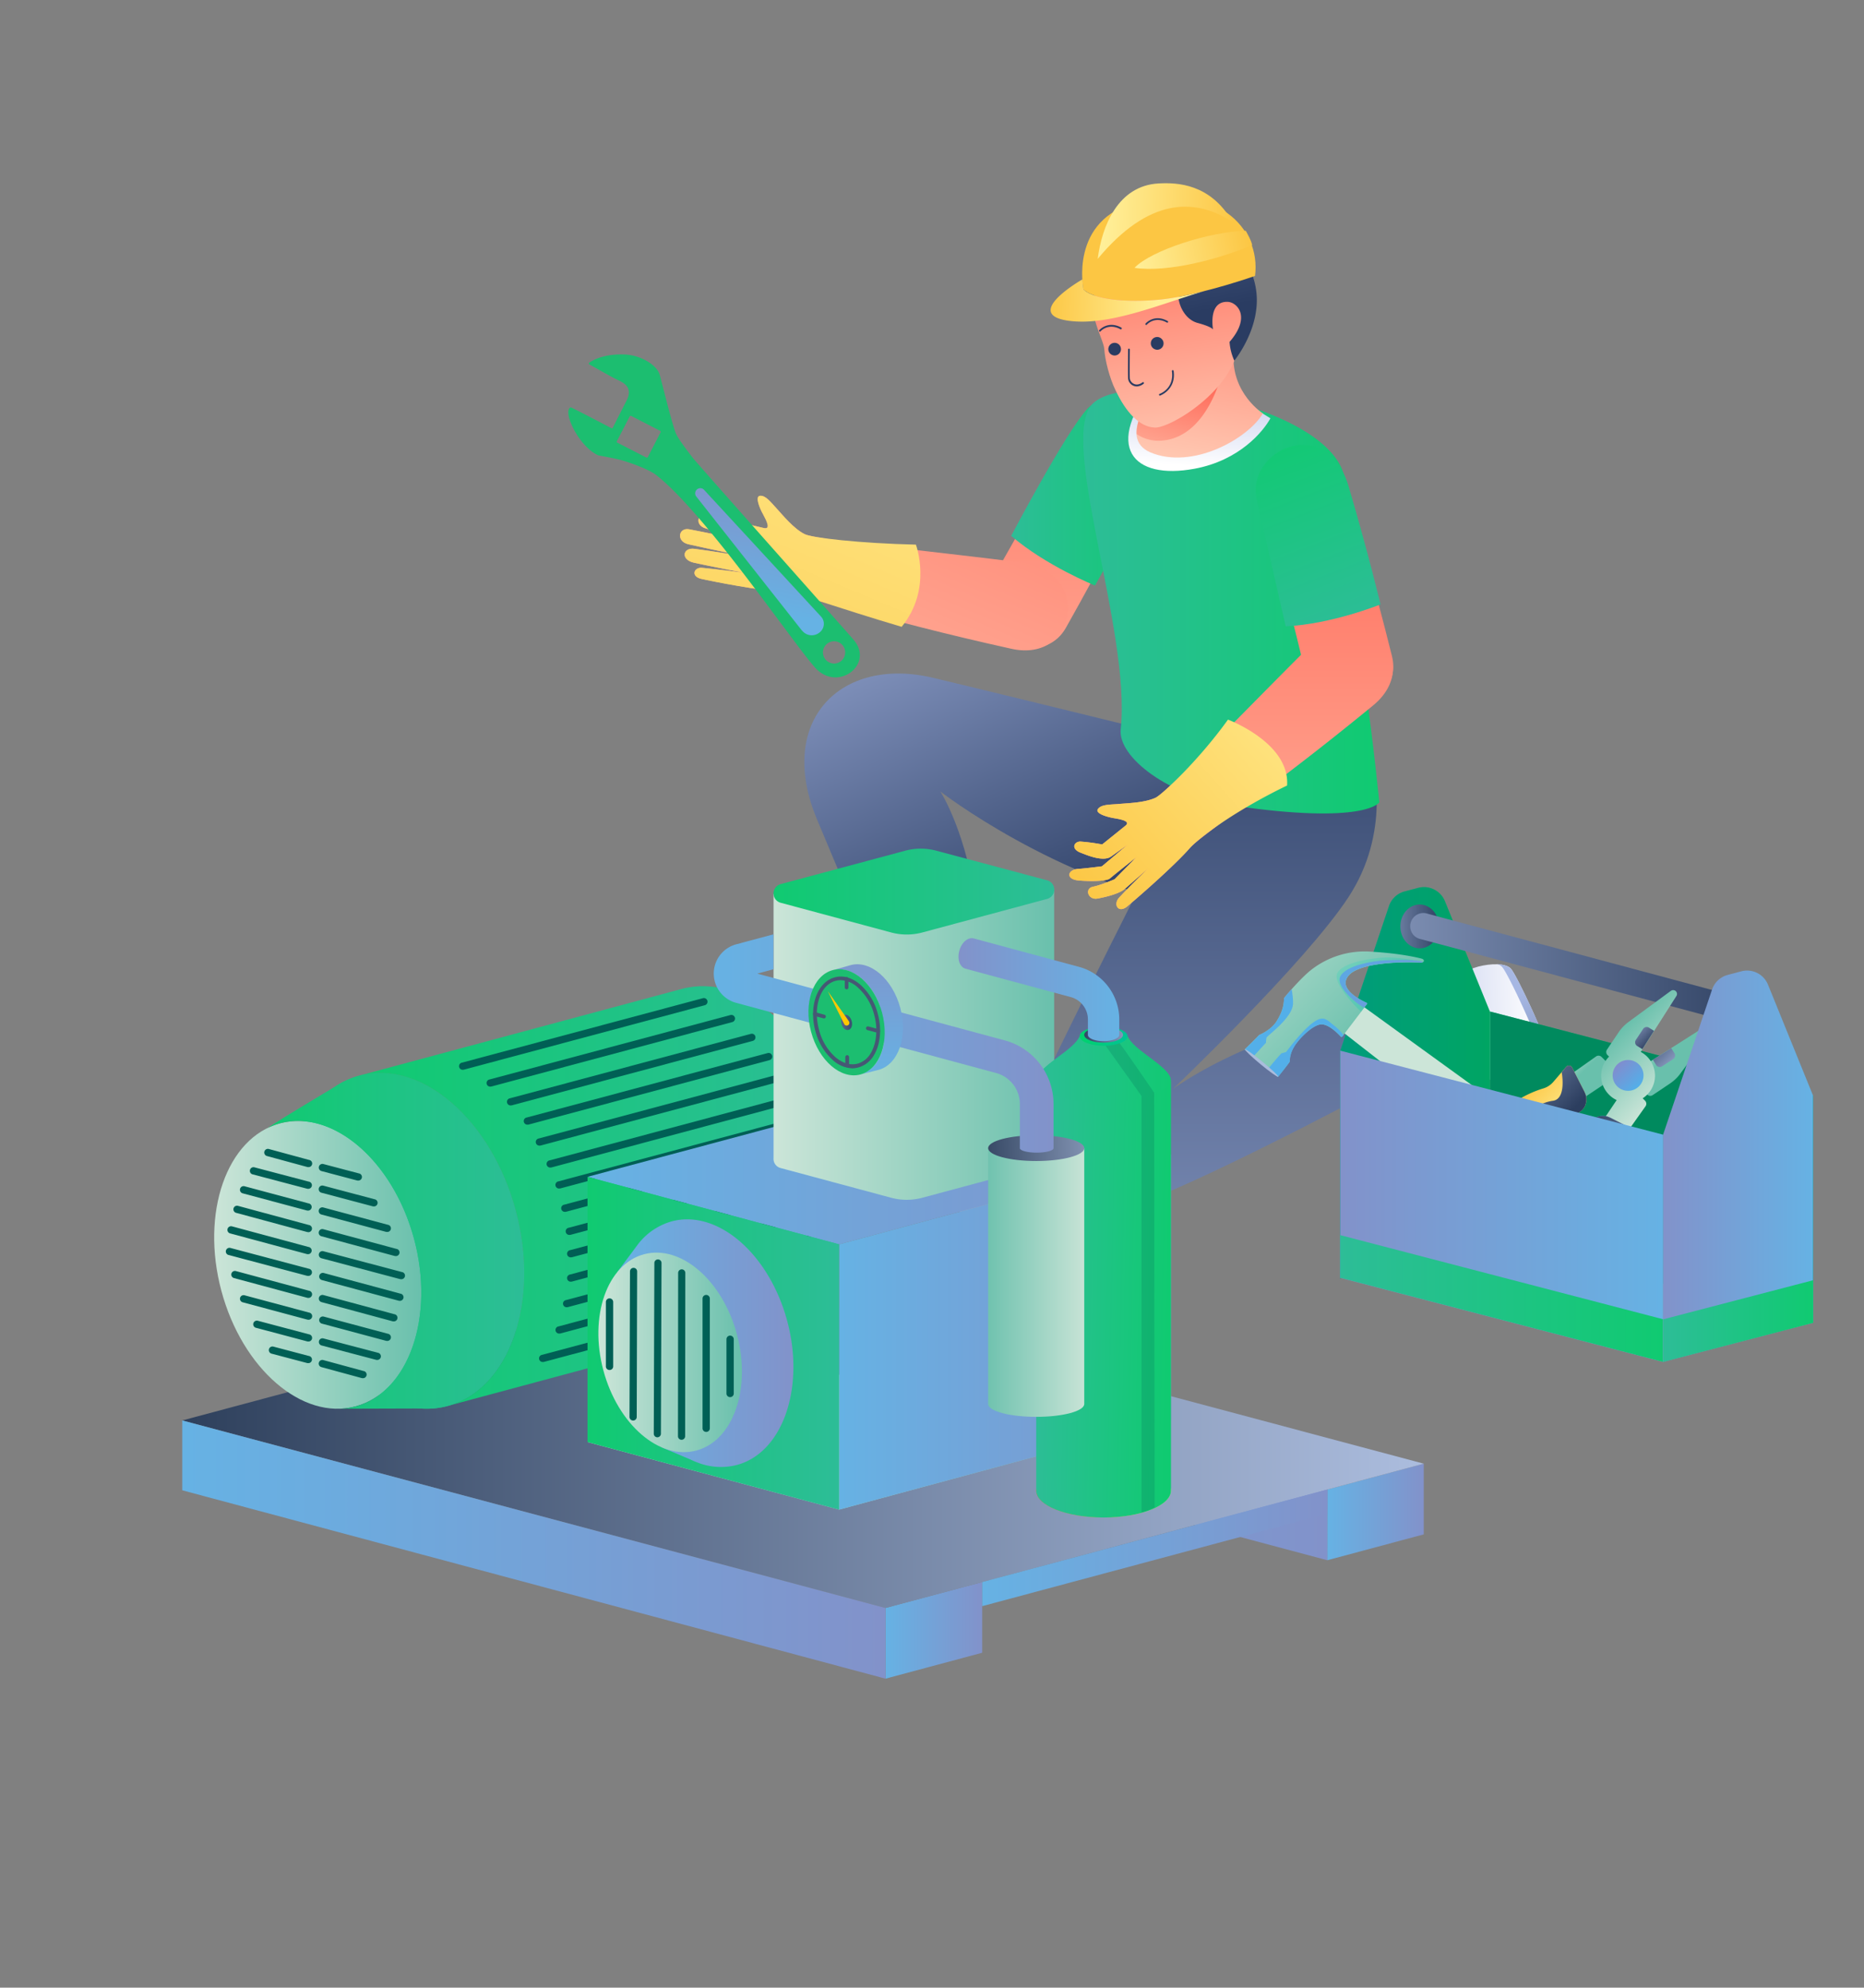 <svg id="Слой_1" data-name="Слой 1" xmlns="http://www.w3.org/2000/svg" xmlns:xlink="http://www.w3.org/1999/xlink" viewBox="0 0 1042 1111"><rect x="0" y="0" width="1042" height="1111" fill="#808080" stroke="none"/><defs><style>.cls-1{fill:url(#Безымянный_градиент_98);}.cls-2{fill:url(#Безымянный_градиент_103);}.cls-3{fill:url(#Безымянный_градиент_153);}.cls-4{fill:url(#Безымянный_градиент_9);}.cls-5{fill:url(#Безымянный_градиент_14);}.cls-6{fill:url(#Безымянный_градиент_9-2);}.cls-7{fill:url(#Безымянный_градиент_35);}.cls-8{fill:url(#Безымянный_градиент_160);}.cls-9{fill:url(#Безымянный_градиент_25);}.cls-10{fill:url(#Безымянный_градиент_160-2);}.cls-11{fill:url(#Безымянный_градиент_25-2);}.cls-12{fill:url(#Безымянный_градиент_25-3);}.cls-13{fill:url(#Безымянный_градиент_25-4);}.cls-14{fill:url(#Безымянный_градиент_14-2);}.cls-15{fill:url(#Безымянный_градиент_160-3);}.cls-16{fill:url(#Безымянный_градиент_9-3);}.cls-17{fill:url(#Безымянный_градиент_9-4);}.cls-18{fill:url(#Безымянный_градиент_9-5);}.cls-19{fill:url(#Безымянный_градиент_25-5);}.cls-20{fill:#2a3c62;}.cls-21{fill:url(#Безымянный_градиент_9-6);}.cls-22{fill:url(#Безымянный_градиент_35-2);}.cls-23{fill:url(#Безымянный_градиент_9-7);}.cls-24{fill:url(#Безымянный_градиент_14-3);}.cls-25{fill:#fcc643;}.cls-26{fill:url(#Безымянный_градиент_35-3);}.cls-27{fill:url(#Безымянный_градиент_35-4);}.cls-28{fill:url(#Безымянный_градиент_35-5);}.cls-29{fill:#1cbe70;}.cls-30{fill:url(#Безымянный_градиент_24);}.cls-31{fill:url(#Безымянный_градиент_98-2);}.cls-32,.cls-34{fill:#006256;}.cls-32{opacity:0.4;}.cls-32,.cls-34,.cls-89{isolation:isolate;}.cls-33{fill:#00c56c;}.cls-34{opacity:0.6;}.cls-35{fill:url(#Безымянный_градиент_104);}.cls-36{fill:url(#Безымянный_градиент_104-2);}.cls-37{fill:url(#Безымянный_градиент_18);}.cls-38{fill:url(#Безымянный_градиент_18-2);}.cls-39{fill:url(#Безымянный_градиент_99);}.cls-40{fill:url(#Безымянный_градиент_196);}.cls-41{fill:url(#Безымянный_градиент_99-2);}.cls-42{fill:url(#Безымянный_градиент_99-3);}.cls-43{fill:url(#Безымянный_градиент_99-4);}.cls-44{fill:url(#Безымянный_градиент_196-2);}.cls-45{fill:url(#Безымянный_градиент_103-2);}.cls-46{fill:url(#Безымянный_градиент_99-5);}.cls-47{fill:url(#Безымянный_градиент_196-3);}.cls-48{fill:url(#Безымянный_градиент_196-4);}.cls-49{fill:url(#Безымянный_градиент_196-5);}.cls-50{fill:url(#Безымянный_градиент_196-6);}.cls-51{fill:url(#Безымянный_градиент_18-3);}.cls-52{fill:url(#Безымянный_градиент_18-4);}.cls-53{fill:url(#Безымянный_градиент_18-5);}.cls-54{fill:url(#Безымянный_градиент_99-6);}.cls-55{fill:url(#Безымянный_градиент_35-6);}.cls-56{fill:url(#Безымянный_градиент_99-7);}.cls-57{fill:url(#Безымянный_градиент_104-3);}.cls-58{fill:url(#Безымянный_градиент_104-4);}.cls-59{fill:url(#Безымянный_градиент_104-5);}.cls-60{fill:url(#Безымянный_градиент_104-6);}.cls-61{fill:url(#Безымянный_градиент_24-2);}.cls-62{fill:url(#Безымянный_градиент_14-4);}.cls-63{fill:url(#Безымянный_градиент_24-3);}.cls-64{fill:url(#Безымянный_градиент_14-5);}.cls-65{fill:url(#Безымянный_градиент_24-4);}.cls-66{fill:url(#Безымянный_градиент_24-5);}.cls-67{fill:url(#Безымянный_градиент_24-6);}.cls-68{fill:url(#Безымянный_градиент_24-7);}.cls-69{fill:url(#Безымянный_градиент_8);}.cls-70{fill:url(#Безымянный_градиент_24-8);}.cls-71{fill:url(#Безымянный_градиент_24-9);}.cls-72{fill:url(#Безымянный_градиент_14-6);}.cls-73{fill:url(#Безымянный_градиент_18-6);}.cls-74{fill:url(#Безымянный_градиент_14-7);}.cls-75{fill:url(#Безымянный_градиент_14-8);}.cls-76,.cls-89{fill:#005f55;}.cls-77{fill:url(#Безымянный_градиент_18-7);}.cls-78{fill:url(#Безымянный_градиент_24-10);}.cls-79{fill:url(#Безымянный_градиент_24-11);}.cls-80{fill:url(#Безымянный_градиент_14-9);}.cls-81{fill:url(#Безымянный_градиент_24-12);}.cls-82{fill:url(#Безымянный_градиент_18-8);}.cls-83{fill:url(#Безымянный_градиент_14-10);}.cls-84{fill:url(#Безымянный_градиент_84);}.cls-85{fill:url(#Безымянный_градиент_14-11);}.cls-86{fill:url(#Безымянный_градиент_14-12);}.cls-87{fill:url(#Безымянный_градиент_98-3);}.cls-88{fill:url(#Безымянный_градиент_104-7);}.cls-89{opacity:0.2;}.cls-90{fill:url(#Безымянный_градиент_24-13);}.cls-91{fill:url(#Безымянный_градиент_24-14);}.cls-92{fill:url(#Безымянный_градиент_18-9);}.cls-93{fill:url(#Безымянный_градиент_18-10);}.cls-94{fill:url(#Безымянный_градиент_8-2);}.cls-95{fill:url(#Безымянный_градиент_24-15);}.cls-96{fill:url(#Безымянный_градиент_24-16);}.cls-97{fill:#465874;}.cls-98{fill:url(#Безымянный_градиент_104-8);}.cls-99{fill:#ffc800;}</style><linearGradient id="Безымянный_градиент_98" x1="1788.03" y1="3317.61" x2="1828.14" y2="3317.61" gradientTransform="matrix(1, 0, 0, -1, -1142.8, 3834.5)" gradientUnits="userSpaceOnUse"><stop offset="0" stop-color="#00c296"/><stop offset="1" stop-color="#00d26c"/></linearGradient><linearGradient id="Безымянный_градиент_103" x1="1788.03" y1="3308.02" x2="1828.13" y2="3308.02" gradientTransform="matrix(1, 0, 0, -1, -1142.8, 3834.5)" gradientUnits="userSpaceOnUse"><stop offset="0" stop-color="#47c3ac"/><stop offset="1" stop-color="#c5e6d7"/></linearGradient><linearGradient id="Безымянный_градиент_153" x1="1739.91" y1="3169.33" x2="1612.3" y2="3167.26" gradientTransform="matrix(1, 0, 0, -1, -1142.8, 3834.5)" gradientUnits="userSpaceOnUse"><stop offset="0" stop-color="#fff" stop-opacity="0"/><stop offset="1" stop-color="#aab6e4"/></linearGradient><linearGradient id="Безымянный_градиент_9" x1="1726.88" y1="3259.87" x2="1726.88" y2="3684.88" gradientTransform="matrix(1, 0, 0, -1, -1142.8, 3834.5)" gradientUnits="userSpaceOnUse"><stop offset="0" stop-color="#ffd2bb"/><stop offset="1" stop-color="#ff6b5a"/></linearGradient><linearGradient id="Безымянный_градиент_14" x1="565.26" y1="275.66" x2="649.32" y2="275.66" gradientUnits="userSpaceOnUse"><stop offset="0" stop-color="#2dbd97"/><stop offset="1" stop-color="#10ca71"/></linearGradient><linearGradient id="Безымянный_градиент_9-2" x1="1547.41" y1="3310.96" x2="1710.83" y2="3703.29" xlink:href="#Безымянный_градиент_9"/><linearGradient id="Безымянный_градиент_35" x1="1522.6" y1="3357.93" x2="1655.26" y2="3676.39" gradientTransform="matrix(1, 0, 0, -1, -1142.8, 3834.5)" gradientUnits="userSpaceOnUse"><stop offset="0" stop-color="#fcc643"/><stop offset="1" stop-color="#ffef98"/></linearGradient><linearGradient id="Безымянный_градиент_160" x1="1657.39" y1="3165.02" x2="1670.23" y2="3265.66" gradientTransform="matrix(1, 0, 0, -1, -1142.8, 3834.5)" gradientUnits="userSpaceOnUse"><stop offset="0" stop-color="#fff"/><stop offset="1" stop-color="#aab6e4"/></linearGradient><linearGradient id="Безымянный_градиент_25" x1="1687.09" y1="3185.23" x2="1531.05" y2="3129.26" gradientTransform="matrix(1, 0, 0, -1, -1142.8, 3834.5)" gradientUnits="userSpaceOnUse"><stop offset="0" stop-color="#a6b7e3"/><stop offset="1" stop-color="#2a3c62"/></linearGradient><linearGradient id="Безымянный_градиент_160-2" x1="2004.27" y1="3248.11" x2="1908.41" y2="3244.84" xlink:href="#Безымянный_градиент_160"/><linearGradient id="Безымянный_градиент_25-2" x1="1980.89" y1="3272.86" x2="2056.77" y2="3135.71" xlink:href="#Безымянный_градиент_25"/><linearGradient id="Безымянный_градиент_25-3" x1="1664.6" y1="3576.85" x2="1779.68" y2="3321.45" xlink:href="#Безымянный_градиент_25"/><linearGradient id="Безымянный_градиент_25-4" x1="1834.73" y1="2920.46" x2="1834.73" y2="3491.02" xlink:href="#Безымянный_градиент_25"/><linearGradient id="Безымянный_градиент_14-2" x1="605.54" y1="336.29" x2="771.06" y2="336.29" xlink:href="#Безымянный_градиент_14"/><linearGradient id="Безымянный_градиент_160-3" x1="1811.73" y1="3573.68" x2="1816.31" y2="3638.73" xlink:href="#Безымянный_градиент_160"/><linearGradient id="Безымянный_градиент_9-3" x1="1807.51" y1="3562.22" x2="1830.62" y2="3705.03" xlink:href="#Безымянный_градиент_9"/><linearGradient id="Безымянный_градиент_9-4" x1="1787.17" y1="3552.87" x2="1805.15" y2="3622.55" xlink:href="#Безымянный_градиент_9"/><linearGradient id="Безымянный_градиент_9-5" x1="1810.31" y1="3568.8" x2="1789.46" y2="3711.95" xlink:href="#Безымянный_градиент_9"/><linearGradient id="Безымянный_градиент_25-5" x1="1755.81" y1="3889.51" x2="1799.93" y2="3657.67" xlink:href="#Безымянный_градиент_25"/><linearGradient id="Безымянный_градиент_9-6" x1="1831.02" y1="3209.24" x2="1831.02" y2="3569.66" xlink:href="#Безымянный_градиент_9"/><linearGradient id="Безымянный_градиент_35-2" x1="1744.27" y1="3330.83" x2="1897.52" y2="3467.52" xlink:href="#Безымянный_градиент_35"/><linearGradient id="Безымянный_градиент_9-7" x1="1891.98" y1="3209.24" x2="1891.98" y2="3569.66" xlink:href="#Безымянный_градиент_9"/><linearGradient id="Безымянный_градиент_14-3" x1="751.77" y1="351.27" x2="709.58" y2="240.75" xlink:href="#Безымянный_градиент_14"/><linearGradient id="Безымянный_градиент_35-3" x1="1835" y1="3708.27" x2="1760.28" y2="3711.66" xlink:href="#Безымянный_градиент_35"/><linearGradient id="Безымянный_градиент_35-4" x1="1842.23" y1="3700.67" x2="1778.09" y2="3687.61" xlink:href="#Безымянный_градиент_35"/><linearGradient id="Безымянный_градиент_35-5" x1="1727.16" y1="3667.02" x2="1789.56" y2="3665.5" xlink:href="#Безымянный_градиент_35"/><linearGradient id="Безымянный_градиент_24" x1="1574.78" y1="3563.61" x2="1562.3" y2="3493.88" gradientTransform="matrix(1, 0, 0, -1, -1142.8, 3834.5)" gradientUnits="userSpaceOnUse"><stop offset="0" stop-color="#8292ca"/><stop offset="1" stop-color="#66b2e4"/></linearGradient><linearGradient id="Безымянный_градиент_98-2" x1="1891.97" y1="3229.28" x2="1975.8" y2="3229.28" xlink:href="#Безымянный_градиент_98"/><linearGradient id="Безымянный_градиент_104" x1="1899.52" y1="3316.68" x2="1949.44" y2="3316.68" gradientTransform="matrix(1, 0, 0, -1, -1142.8, 3834.5)" gradientUnits="userSpaceOnUse"><stop offset="0" stop-color="#a9bae0"/><stop offset="1" stop-color="#2c3e5f"/></linearGradient><linearGradient id="Безымянный_градиент_104-2" x1="1809.83" y1="3292.61" x2="2134.18" y2="3292.61" xlink:href="#Безымянный_градиент_104"/><linearGradient id="Безымянный_градиент_18" x1="1963.75" y1="3272.66" x2="1944.7" y2="3251.59" gradientTransform="matrix(1, 0, 0, -1, -1142.8, 3834.5)" gradientUnits="userSpaceOnUse"><stop offset="0" stop-color="#69c0ac"/><stop offset="1" stop-color="#cce5d8"/></linearGradient><linearGradient id="Безымянный_градиент_18-2" x1="1908.58" y1="3252.85" x2="1825.4" y2="3336.78" xlink:href="#Безымянный_градиент_18"/><linearGradient id="Безымянный_градиент_99" x1="1837.28" y1="3281.93" x2="1851.46" y2="3265.2" gradientTransform="matrix(1, 0, 0, -1, -1142.8, 3834.5)" gradientUnits="userSpaceOnUse"><stop offset="0" stop-color="#818cce"/><stop offset="1" stop-color="#53afe9"/></linearGradient><linearGradient id="Безымянный_градиент_196" x1="2098.53" y1="3250" x2="2005.35" y2="3173.1" gradientTransform="matrix(1, 0, 0, -1, -1142.8, 3834.5)" gradientUnits="userSpaceOnUse"><stop offset="0" stop-color="#aabcdc"/><stop offset="1" stop-color="#2e3f5c"/></linearGradient><linearGradient id="Безымянный_градиент_99-2" x1="2063.52" y1="3147.49" x2="2092.98" y2="3153.2" xlink:href="#Безымянный_градиент_99"/><linearGradient id="Безымянный_градиент_99-3" x1="1975.22" y1="3217.72" x2="2000.51" y2="3222.62" xlink:href="#Безымянный_градиент_99"/><linearGradient id="Безымянный_градиент_99-4" x1="1851.93" y1="3271.08" x2="1862.64" y2="3258.44" xlink:href="#Безымянный_градиент_99"/><linearGradient id="Безымянный_градиент_196-2" x1="1856.77" y1="3240.99" x2="1874.09" y2="3242.24" xlink:href="#Безымянный_градиент_196"/><linearGradient id="Безымянный_градиент_103-2" x1="1929.82" y1="3273.89" x2="1846.64" y2="3357.82" xlink:href="#Безымянный_градиент_103"/><linearGradient id="Безымянный_градиент_99-5" x1="1949" y1="3255.54" x2="1891.96" y2="3313.12" xlink:href="#Безымянный_градиент_99"/><linearGradient id="Безымянный_градиент_196-3" x1="1337.44" y1="3060.8" x2="2100.24" y2="3186.45" xlink:href="#Безымянный_градиент_196"/><linearGradient id="Безымянный_градиент_196-4" x1="2094.17" y1="3255.27" x2="2000.98" y2="3178.36" xlink:href="#Безымянный_градиент_196"/><linearGradient id="Безымянный_градиент_196-5" x1="1440.17" y1="3095.83" x2="2099.88" y2="3204.49" xlink:href="#Безымянный_градиент_196"/><linearGradient id="Безымянный_градиент_196-6" x1="2028.32" y1="3144.87" x2="2080.53" y2="3153.47" xlink:href="#Безымянный_градиент_196"/><linearGradient id="Безымянный_градиент_18-3" x1="2076.56" y1="3246.71" x2="2062.25" y2="3261.02" xlink:href="#Безымянный_градиент_18"/><linearGradient id="Безымянный_градиент_18-4" x1="2029.11" y1="3236.43" x2="2016.97" y2="3248.57" xlink:href="#Безымянный_градиент_18"/><linearGradient id="Безымянный_градиент_18-5" x1="2047.06" y1="3257.65" x2="2077.49" y2="3227.22" xlink:href="#Безымянный_градиент_18"/><linearGradient id="Безымянный_градиент_99-6" x1="2046.82" y1="3239.49" x2="2059.01" y2="3227.31" xlink:href="#Безымянный_градиент_99"/><linearGradient id="Безымянный_градиент_35-6" x1="1974.72" y1="3206.85" x2="1997.34" y2="3184.22" xlink:href="#Безымянный_градиент_35"/><linearGradient id="Безымянный_градиент_99-7" x1="2018.35" y1="3163.21" x2="1995.64" y2="3185.93" xlink:href="#Безымянный_градиент_99"/><linearGradient id="Безымянный_градиент_104-3" x1="2052.27" y1="3264.46" x2="2065.86" y2="3250.88" xlink:href="#Безымянный_градиент_104"/><linearGradient id="Безымянный_градиент_104-4" x1="2081.97" y1="3234.74" x2="2062.34" y2="3254.36" xlink:href="#Безымянный_градиент_104"/><linearGradient id="Безымянный_градиент_104-5" x1="1949.55" y1="3241.94" x2="1999.58" y2="3191.91" xlink:href="#Безымянный_градиент_104"/><linearGradient id="Безымянный_градиент_104-6" x1="2053.55" y1="3137.94" x2="2003.31" y2="3188.17" xlink:href="#Безымянный_градиент_104"/><linearGradient id="Безымянный_градиент_24-2" x1="1891.97" y1="3160.28" x2="2072.6" y2="3160.28" xlink:href="#Безымянный_градиент_24"/><linearGradient id="Безымянный_градиент_14-4" x1="749.17" y1="725.81" x2="929.8" y2="725.81" xlink:href="#Безымянный_градиент_14"/><linearGradient id="Безымянный_градиент_24-3" x1="2072.54" y1="3182.65" x2="2156.37" y2="3182.65" xlink:href="#Безымянный_градиент_24"/><linearGradient id="Безымянный_градиент_14-5" x1="929.8" y1="738.41" x2="1013.59" y2="738.41" xlink:href="#Безымянный_градиент_14"/><linearGradient id="Безымянный_градиент_24-4" x1="503.06" y1="911.29" x2="557.12" y2="911.29" gradientTransform="matrix(-1, 0, 0, 1, 1052.11, 0)" xlink:href="#Безымянный_градиент_24"/><linearGradient id="Безымянный_градиент_24-5" x1="256.22" y1="845.1" x2="310.14" y2="845.1" gradientTransform="matrix(-1, 0, 0, 1, 1052.11, 0)" xlink:href="#Безымянный_градиент_24"/><linearGradient id="Безымянный_градиент_24-6" x1="649.2" y1="740.22" x2="703.12" y2="740.22" gradientTransform="matrix(-1, 0, 0, 1, 1052.11, 0)" xlink:href="#Безымянный_градиент_24"/><linearGradient id="Безымянный_градиент_24-7" x1="310.1" y1="799.89" x2="703.12" y2="799.89" gradientTransform="matrix(-1, 0, 0, 1, 1052.11, 0)" xlink:href="#Безымянный_градиент_24"/><linearGradient id="Безымянный_градиент_8" x1="256.22" y1="806.01" x2="950.22" y2="806.01" gradientTransform="matrix(-1, 0, 0, 1, 1052.11, 0)" gradientUnits="userSpaceOnUse"><stop offset="0" stop-color="#acbdde"/><stop offset="1" stop-color="#2e405c"/></linearGradient><linearGradient id="Безымянный_градиент_24-8" x1="310.1" y1="865.16" x2="503.06" y2="865.16" gradientTransform="matrix(-1, 0, 0, 1, 1052.11, 0)" xlink:href="#Безымянный_градиент_24"/><linearGradient id="Безымянный_градиент_24-9" x1="557.12" y1="866.12" x2="950.22" y2="866.12" gradientTransform="matrix(-1, 0, 0, 1, 1052.11, 0)" xlink:href="#Безымянный_градиент_24"/><linearGradient id="Безымянный_градиент_14-6" x1="759.08" y1="693.56" x2="894.26" y2="693.56" gradientTransform="matrix(-1, 0, 0, 1, 1052.11, 0)" xlink:href="#Безымянный_градиент_14"/><linearGradient id="Безымянный_градиент_18-6" x1="816.6" y1="707" x2="932.43" y2="707" gradientTransform="matrix(-1, 0, 0, 1, 1052.11, 0)" xlink:href="#Безымянный_градиент_18"/><linearGradient id="Безымянный_градиент_14-7" x1="759.08" y1="693.56" x2="902.36" y2="693.56" gradientTransform="matrix(-1, 0, 0, 1, 1052.11, 0)" xlink:href="#Безымянный_градиент_14"/><linearGradient id="Безымянный_градиент_14-8" x1="578.71" y1="668.54" x2="851.35" y2="668.54" gradientTransform="matrix(-1, 0, 0, 1, 1052.11, 0)" xlink:href="#Безымянный_градиент_14"/><linearGradient id="Безымянный_градиент_18-7" x1="397.52" y1="799.86" x2="723.68" y2="799.86" gradientTransform="matrix(-1, 0, 0, 1, 1052.11, 0)" xlink:href="#Безымянный_градиент_18"/><linearGradient id="Безымянный_градиент_24-10" x1="397.52" y1="651.71" x2="723.68" y2="651.71" gradientTransform="matrix(-1, 0, 0, 1, 1052.11, 0)" xlink:href="#Безымянный_градиент_24"/><linearGradient id="Безымянный_градиент_24-11" x1="397.52" y1="744.6" x2="583.04" y2="744.6" gradientTransform="matrix(-1, 0, 0, 1, 1052.11, 0)" xlink:href="#Безымянный_градиент_24"/><linearGradient id="Безымянный_градиент_14-9" x1="583.04" y1="750.79" x2="723.68" y2="750.79" gradientTransform="matrix(-1, 0, 0, 1, 1052.11, 0)" xlink:href="#Безымянный_градиент_14"/><linearGradient id="Безымянный_градиент_24-12" x1="462.78" y1="646.63" x2="619.71" y2="646.63" gradientTransform="matrix(-1, 0, 0, 1, 1052.11, 0)" xlink:href="#Безымянный_градиент_24"/><linearGradient id="Безымянный_градиент_18-8" x1="462.79" y1="584.17" x2="619.7" y2="584.17" gradientTransform="matrix(-1, 0, 0, 1, 1052.11, 0)" xlink:href="#Безымянный_градиент_18"/><linearGradient id="Безымянный_градиент_14-10" x1="462.78" y1="498.36" x2="619.71" y2="498.36" gradientTransform="matrix(-1, 0, 0, 1, 1052.11, 0)" xlink:href="#Безымянный_градиент_14"/><linearGradient id="Безымянный_градиент_84" x1="182.52" y1="3001.34" x2="257.86" y2="3001.34" gradientTransform="translate(837.11 3834.5) rotate(180)" gradientUnits="userSpaceOnUse"><stop offset="0" stop-color="#efe787"/><stop offset="1" stop-color="#fb7f00"/></linearGradient><linearGradient id="Безымянный_градиент_14-11" x1="258.57" y1="3116.43" x2="183.94" y2="3114.91" gradientTransform="translate(837.11 3834.5) rotate(180)" xlink:href="#Безымянный_градиент_14"/><linearGradient id="Безымянный_градиент_14-12" x1="260.22" y1="3239.03" x2="179" y2="3239.53" gradientTransform="translate(837.11 3834.5) rotate(180)" xlink:href="#Безымянный_градиент_14"/><linearGradient id="Безымянный_градиент_98-3" x1="206.81" y1="3255.31" x2="233.58" y2="3255.31" gradientTransform="translate(837.11 3834.5) rotate(180)" xlink:href="#Безымянный_градиент_98"/><linearGradient id="Безымянный_градиент_104-7" x1="199.71" y1="3256.52" x2="232.63" y2="3255.77" gradientTransform="translate(837.11 3834.5) rotate(180)" xlink:href="#Безымянный_градиент_104"/><linearGradient id="Безымянный_градиент_24-13" x1="516.35" y1="553.15" x2="426.42" y2="553.15" gradientTransform="matrix(-1, 0, 0, 1, 1052.11, 0)" xlink:href="#Безымянный_градиент_24"/><linearGradient id="Безымянный_градиент_24-14" x1="608.55" y1="750.78" x2="708.23" y2="750.78" gradientTransform="matrix(-1, 0, 0, 1, 1052.11, 0)" xlink:href="#Безымянный_градиент_24"/><linearGradient id="Безымянный_градиент_18-9" x1="637.34" y1="755.92" x2="717.65" y2="755.92" gradientTransform="matrix(-1, 0, 0, 1, 1052.11, 0)" xlink:href="#Безымянный_градиент_18"/><linearGradient id="Безымянный_градиент_18-10" x1="504.01" y1="716.84" x2="442.76" y2="716.84" gradientTransform="matrix(-1, 0, 0, 1, 1052.11, 0)" xlink:href="#Безымянный_градиент_18"/><linearGradient id="Безымянный_градиент_8-2" x1="412.89" y1="639.05" x2="507.36" y2="643.3" xlink:href="#Безымянный_градиент_8"/><linearGradient id="Безымянный_градиент_24-15" x1="463.16" y1="583.26" x2="653.11" y2="583.26" gradientTransform="matrix(-1, 0, 0, 1, 1052.11, 0)" xlink:href="#Безымянный_градиент_24"/><linearGradient id="Безымянный_градиент_24-16" x1="352.04" y1="3310.67" x2="352.04" y2="3231.58" gradientTransform="translate(837.11 3834.5) rotate(180)" xlink:href="#Безымянный_градиент_24"/><linearGradient id="Безымянный_градиент_104-8" x1="384.46" y1="3264.52" x2="357.59" y2="3262.63" gradientTransform="translate(837.11 3834.5) rotate(180)" xlink:href="#Безымянный_градиент_104"/></defs><title>Mashinist_compressornyx_ustanovok</title><path class="cls-1" d="M665.28,527.19c11.08,0,20.06-4.61,20.06-10.3s-9-10.29-20.06-10.29-20,4.61-20,10.29S654.21,527.19,665.28,527.19Z"/><path class="cls-2" d="M685.33,516.89c0,5.7-9,10.31-20.06,10.31s-20-4.61-20-10.31v8.88c0,5.69,9,10.3,20,10.3s20.06-4.61,20.06-10.3Z"/><path class="cls-3" d="M622.68,654.29H495.07v23H622.68Z"/><path class="cls-4" d="M617.58,311.26s-11.14,20.94-21.72,39.62c-14.5,25.6-58.78,3.7-41.23-27.05,18-31.57,20.44-36.38,20.44-36.38Z"/><path class="cls-5" d="M565.26,299.52s30.6-58.17,42.83-71.31c10.63-11.43,56.2.32,36.23,39.29-17.87,34.59-32.2,59.78-32.2,59.78S584.74,316.26,565.26,299.52Z"/><path class="cls-6" d="M391.83,323.5c6,1.3,33.5,6.76,47.49,7.57,10,.49,51.05,15,126.08,31.57,37,8.21,45.25-43.32,5-48.31-54.1-6.77-114.51-12.56-120.59-15.79-6.08-3-12.23-10.62-15.93-14.64-3.38-3.71-6.08-7.09-9-6.78s-.32,6.78,1.78,10.48c1.92,3.55,4.33,8.37.47,7.57,0,0-24.47-5.81-31.07-7.25s-7.73,5.64-1.62,7.41,24.93,7.44,24.93,7.44-28-5.81-34.13-6.93c-6-1.13-7.42,6.77-.49,8.37s32.22,6.9,32.22,6.9-19.65-3.21-28.66-4.34c-6.61-1-8.11,6-.48,7.74,9.33,2.08,28,5.62,28,5.62s-15.93-2.09-23.17-2.73C388,316.74,385.87,322,391.83,323.5Z"/><path class="cls-7" d="M512,304.42c-31.34-.71-58.37-3.85-62.22-5.88-6.08-3-12.23-10.62-15.93-14.64-3.38-3.71-6.08-7.09-9-6.78s-.32,6.78,1.78,10.48c1.92,3.55,4.33,8.37.47,7.57,0,0-24.47-5.81-31.07-7.25s-7.73,5.64-1.62,7.41,25,7.44,25,7.44-28-5.81-34.13-6.93c-6-1.13-7.42,6.77-.49,8.37s32.22,6.9,32.22,6.9-19.65-3.21-28.66-4.34c-6.61-1-8.11,6-.48,7.74,9.33,2.08,28,5.62,28,5.62s-15.93-2.09-23.17-2.73c-4.67-.62-6.77,4.7-.81,6.13s33.5,6.76,47.49,7.57c6.83.34,27.89,8.4,64.65,19.26C521.32,329.35,512,304.42,512,304.42Z"/><path class="cls-8" d="M555.43,591.13s12.07,38,13.18,49.59c.81,7.57-.49,15.94-4.06,18.53s-45.73,15-69.41,17.87-36.07-8.54-29.62-17.4,59.9-30.9,57-44.46-6.43-20-6.43-20Z"/><path class="cls-9" d="M465.41,659.89c.16,7.57,11.91,14.81,31.41,12.4,23.67-2.9,65.87-15.2,69.41-17.88a7,7,0,0,0,2.25-2.89c-1,3.54-2.09,6.44-4.06,7.88-3.54,2.58-45.73,15-69.39,17.89C471.54,680,459.13,668.74,465.41,659.89Z"/><path class="cls-10" d="M782.16,560.06s33.66-16.91,44.29-19.81c6.92-1.77,15-1.94,18,1s20.94,40.43,27.22,62.16-2.57,34.94-11.75,30.27c-9.18-4.51-38-51.2-50.09-46.48-12.39,4.82-17.71,9-17.71,9Z"/><path class="cls-11" d="M859.94,633.64c7.09-1.29,12.16-13.37,6.92-31.08-6.29-21.57-24.15-59.1-27.22-62.15a6.26,6.26,0,0,0-3-1.62c3.38.33,6.29,1,7.89,2.58,3,2.9,20.94,40.43,27.22,62.15C877.8,625,869.12,638.31,859.94,633.64Z"/><path class="cls-12" d="M521.77,378.9c-51.84-12.4-87.92,24-65.2,78.74s63.76,149.27,63.76,149.27,18.68,4.51,36.88-10.14c0,0-6.29-49.59-10.79-86.3-5.8-45.41-20.78-68.11-20.78-68.11s63.77,49.76,144.91,65.69c75.2,14.82,88.94-53.31,91.14-70.52C761.58,437.55,561.23,388.24,521.77,378.9Z"/><path class="cls-13" d="M670.73,429.33s-67.47,132.39-86.8,173.91,17.08,85.83,73,61.35,148.26-74.88,148.26-74.88-1.44-22.54-15.61-33.44c0,0-30.92,9.82-59.9,18.19s-56.37,21.89-73.91,34.13c0,0,73.91-70.37,97.9-106.92,24.15-36.55,13.69-74.39,13.69-74.39Z"/><path class="cls-14" d="M771.06,448.46s-3.39-34.3-7.9-64.85c-5.48-36.38-6.77-58.78-11.27-114.33C748.67,229,634.34,205,611.31,225.16c-20.61,18,21.09,127.21,15.2,182.4-1.77,15.78,27.21,37.5,62.15,42.67C763.49,461.19,771.06,448.46,771.06,448.46Z"/><path class="cls-15" d="M646.41,212.58c19.48,1,43.31,8.11,63.77,21.23-4.18,7.57-17.4,23.52-42.35,28.18C633.18,268.44,616.14,249.76,646.41,212.58Z"/><path class="cls-16" d="M706,231.09s-17.73-11.15-16.43-33.52l-31.24-8.1s-2.41,16.21-7.57,22.38-27,32.85-7.57,41.05C666.53,262.63,697.45,245.39,706,231.09Z"/><path class="cls-17" d="M635.46,242.68c-.48-7.73,5.16-17.4,10-24L684,204.83s-7.25,38.64-33.82,41.39A21.9,21.9,0,0,1,635.46,242.68Z"/><path class="cls-18" d="M692.46,190.49c9.83-13.52,4-22.23-3.54-25-2.41-12.4-6.59-19.81-20.26-26.57-22.24-10.95-53.47,4.35-57.33,20.44s5.63,30,6,35.91,2.89,16,6.28,22.88C629.21,230,636.75,238.81,645.8,239,655.41,238.93,691.66,216.42,692.46,190.49Z"/><path class="cls-19" d="M659.29,160.22c-2.41,6.92,1.94,18.05,10.14,20.27s8.69,3.7,8.69,3.7-3-15.94,8.22-15.47c5,.17,13.36,8.11,1,22.39A30,30,0,0,0,690,201.58s15.3-18.52,12.16-39.61-17.08-21.23-17.08-21.23-5.46-20.93-32-20.61c-26.41.33-41.16,15.2-44.86,27.77-5.31,17.36,3.14,28.74,3.14,28.74s-4-17.39,9-14S649,168.58,659.29,160.22Z"/><path class="cls-20" d="M635.49,216a4.91,4.91,0,0,1-2-.44,5,5,0,0,1-1.94-1.58,4.85,4.85,0,0,1-.93-2.33c-.15-2.57,0-15.75,0-16.31a.6.6,0,0,1,0-.19.48.48,0,0,1,.12-.16.66.66,0,0,1,.19-.09.34.34,0,0,1,.2,0,.28.28,0,0,1,.18,0,.36.36,0,0,1,.16.11.42.42,0,0,1,.11.15.6.6,0,0,1,0,.19c0,.15-.16,13.7,0,16.22a4,4,0,0,0,2.31,3c1,.47,2.67.71,4.81-.87a.32.32,0,0,1,.17-.09.31.31,0,0,1,.19,0,.6.6,0,0,1,.19.06.61.61,0,0,1,.15.13.42.42,0,0,1,.08.18.61.61,0,0,1,0,.19.64.64,0,0,1-.08.19.62.62,0,0,1-.14.14A6.42,6.42,0,0,1,635.49,216Z"/><path class="cls-20" d="M646.89,195.49a3.54,3.54,0,0,0,3.49-4.24,3.45,3.45,0,0,0-1-1.82,3.56,3.56,0,0,0-1.82-1,3.6,3.6,0,0,0-2.05.21,3.54,3.54,0,0,0-.47,6.31A3.64,3.64,0,0,0,646.89,195.49Z"/><path class="cls-20" d="M623.08,198.71a3.56,3.56,0,0,0,3.28-2.18,3.54,3.54,0,0,0,.2-2.06,3.52,3.52,0,0,0-2.78-2.78,3.51,3.51,0,0,0-3.79,1.8,3.55,3.55,0,0,0,3.11,5.22Z"/><path class="cls-20" d="M640.78,181.65a.47.47,0,0,1-.32-.12.44.44,0,0,1-.12-.15.61.61,0,0,1-.05-.18.31.31,0,0,1,0-.19.56.56,0,0,1,.09-.17c0-.06,4.86-5.57,12.36-1.39a.44.44,0,0,1,.15.12.49.49,0,0,1,.11.35.48.48,0,0,1-.06.18.61.61,0,0,1-.12.16.37.37,0,0,1-.18.08h-.19l-.18-.06c-6.81-3.79-11.15,1.13-11.15,1.18a.46.46,0,0,1-.18.13A.52.52,0,0,1,640.78,181.65Z"/><path class="cls-20" d="M614.86,185.35a.55.55,0,0,1-.33-.11.5.5,0,0,1-.14-.35.41.41,0,0,1,0-.19.54.54,0,0,1,.1-.16s4.86-5.57,12.37-1.4a.86.86,0,0,1,.14.13.56.56,0,0,1,.09.17.61.61,0,0,1,0,.19.55.55,0,0,1-.06.18.51.51,0,0,1-.3.24.52.52,0,0,1-.18,0,.58.58,0,0,1-.19,0c-6.81-3.79-11.15,1.12-11.15,1.17a.48.48,0,0,1-.2.14A.41.41,0,0,1,614.86,185.35Z"/><path class="cls-20" d="M648.51,221.13a.5.5,0,0,1-.39-.08.57.57,0,0,1-.13-.14.62.62,0,0,1-.07-.19.67.67,0,0,1,0-.2.46.46,0,0,1,.08-.19.6.6,0,0,1,.34-.21c.33-.12,8.1-3,6.77-12.67a.6.6,0,0,1,0-.19.38.38,0,0,1,.08-.17.57.57,0,0,1,.14-.13.64.64,0,0,1,.18-.06.45.45,0,0,1,.2,0,.56.56,0,0,1,.17.09.86.86,0,0,1,.13.14.64.64,0,0,1,.06.18c1.49,10.42-7.32,13.69-7.41,13.72A.38.38,0,0,1,648.51,221.13Z"/><path class="cls-21" d="M630,506.76c4.67-3.87,25.93-22.23,35.11-32.7,6.6-7.56,43.15-31.07,102.57-79.84,29.31-24.15-6.08-62.32-34.94-33.66-38.65,38.51-80.52,82.45-86.79,85.35s-16,3-21.28,3.54c-5,.32-9.35.32-11,2.89-1.44,2.42,5.32,4.36,9.18,5,4.06.65,9.34,1.77,6.29,4.19l-13,10.47a109,109,0,0,0-12.07-1.61c-3.54-.16-5.8,4.05.16,6.28,3,1.13,12.39,5.31,16.9,2.09,5-3.54,9.18-6.6,9.18-6.6L616,484.22s-10.13,1.29-13.36,1.45c-6.08.48-6.93,5.8.16,6.45,2.57.32,15.29.95,17.7-1.14s14.8-11.89,14.8-11.89l-12.22,12.37s-7.41,3.22-12.16,4.18c-4.84,1.13-2.58,7.57,2.57,6.61,3.55-.65,11.75-2.41,15.2-5.32,3-2.57,13.17-11.59,13.17-11.59s-11.59,11.26-16.42,16.59C622.26,505.62,625.15,510.62,630,506.76Z"/><path class="cls-22" d="M686.46,402.23c-16.4,22.85-36.92,42-40.53,43.68-6.29,2.89-15.95,3-21.28,3.54-5,.32-9.35.32-11,2.89-1.44,2.42,5.32,4.36,9.18,5,4.06.65,9.34,1.77,6.29,4.19l-13,10.47a109,109,0,0,0-12.07-1.61c-3.54-.16-5.8,4.05.16,6.28,3,1.13,12.39,5.31,16.9,2.09,5-3.54,9.18-6.6,9.18-6.6L616,484.22s-10.13,1.29-13.36,1.45c-6.08.48-6.93,5.8.16,6.45,2.57.32,15.29.95,17.7-1.14s14.8-11.89,14.8-11.89l-12.22,12.37s-7.41,3.22-12.16,4.18c-4.84,1.13-2.58,7.57,2.57,6.61,3.55-.65,11.75-2.41,15.2-5.32,3-2.57,13.17-11.59,13.17-11.59s-11.59,11.26-16.42,16.59c-3.2,3.69-.31,8.69,4.53,4.83,4.67-3.87,25.93-22.23,35.11-32.7,4.25-4.88,23.6-20.1,54.42-35C721.1,415.14,686.46,402.23,686.46,402.23Z"/><path class="cls-23" d="M766.7,323s6.28,22.87,11.44,43.8c7.09,28.66-40.11,43.15-48.51,8.69C721.09,340.27,719.49,335,719.49,335Z"/><path class="cls-24" d="M718.71,350.07s-12.24-53.46-16.22-71c-6.08-27.54,39.41-48.64,51.54-6.77,11,37.39,17.7,65.53,17.7,65.53S744.35,348.94,718.71,350.07Z"/><path class="cls-25" d="M605.69,161.83s-8.32-39.15,30.12-48.89c43.7-11.15,69.22,14.39,65.77,41.28,0,0-26.93,9.51-48.74,12.7C639.62,168.84,614.32,169.33,605.69,161.83Z"/><path class="cls-26" d="M613.63,144.69c2.3-18.24,11.32-41,34.14-42.16C658,102,676.58,102.53,689,124,667.41,110.17,641.85,110.8,613.63,144.69Z"/><path class="cls-27" d="M696.42,129c-19.87.34-53.09,11-62.22,20.72,19,2.77,47.86-5.12,65.79-12.74C699.37,134.22,697.74,131.51,696.42,129Z"/><path class="cls-28" d="M652.84,166.92c-13.18,1.92-38.51,2.41-47.15-5.07a51.63,51.63,0,0,1-.62-5.68s-33.75,19.25-8.19,23.05c22.7,3.38,52-9.36,76-16.4C666.33,164.45,659.34,166,652.84,166.92Z"/><path class="cls-29" d="M477.08,357.49c-6.42-7.42-87.3-98.29-89.94-101.75s-7.1-9.18-9-12.81-7.75-27.6-9.35-33.44c-1.55-5.53-10.64-10.84-19-11.31-9.48-.53-16.66,1.85-20.45,4.59a.58.58,0,0,0,.16.94c4.73,2.57,12.08,6.91,15.65,8.58s8.93,4.24,5.07,11.7c-1.63,3.18-4.69,9.2-7.66,15.06a.7.7,0,0,1-.15.19,1.37,1.37,0,0,1-.2.13.64.64,0,0,1-.47-.06c-2.93-1.54-16.91-8.9-22.41-11.52a.63.63,0,0,0-.27-.06.58.58,0,0,0-.26.06c-4.35,2.48,4.84,22.05,15.82,26.8h.14c.86.16,9.12,1.67,12,2.45,5.25,1.46,15.81,5.16,20.11,8.52,27.42,21.53,76.18,93.5,88.75,107.58S489.07,371.31,477.08,357.49ZM361.31,255.74l-16.22-8.33a.49.49,0,0,1-.18-.14.82.82,0,0,1-.12-.2,1,1,0,0,1,0-.24.46.46,0,0,1,.06-.23L352,232.76a.61.61,0,0,1,.35-.3.64.64,0,0,1,.47,0L369,240.8a.65.65,0,0,1,.29.36.61.61,0,0,1,0,.46l-7.14,13.84a.65.65,0,0,1-.15.18.88.88,0,0,1-.22.1.51.51,0,0,1-.25.06A.54.54,0,0,1,361.31,255.74ZM465.85,370.86A6.22,6.22,0,1,1,469,359.07a6.2,6.2,0,0,1,3.45,6,6,6,0,0,1-.63,2.35,5.84,5.84,0,0,1-1.48,1.94,5.91,5.91,0,0,1-2.11,1.2,6.19,6.19,0,0,1-2.41.32Z"/><path class="cls-30" d="M448.36,352.53l-59.2-75.09a2.93,2.93,0,0,1-.2-3.05,3,3,0,0,1,1.11-1.14,2.85,2.85,0,0,1,1.54-.38,2.74,2.74,0,0,1,1.91.86L459,344.66a6,6,0,0,1,1.22,2.1,5.8,5.8,0,0,1,.29,2.41,6,6,0,0,1-2.21,4.21,6.94,6.94,0,0,1-5.06,1.69,6.9,6.9,0,0,1-4.78-2.51Z"/><path class="cls-31" d="M807.73,503.72a12.64,12.64,0,0,0-15-7.44l-7.58,2a12.58,12.58,0,0,0-8.7,8.18l-27.3,81.11v127L833,692.75v-127Z"/><path class="cls-32" d="M807.73,503.72a12.64,12.64,0,0,0-15-7.44l-7.58,2a12.58,12.58,0,0,0-8.7,8.18l-27.3,81.11v127L833,692.75v-127Z"/><path class="cls-33" d="M1013.6,612.4v127l-180.6-47v-127Z"/><path class="cls-34" d="M1013.6,612.4v127l-180.6-47v-127Z"/><path class="cls-35" d="M793.61,530.08c6,0,10.8-5.49,10.8-12.26s-4.83-12.25-10.8-12.25-10.8,5.49-10.8,12.25S787.64,530.08,793.61,530.08Z"/><path class="cls-36" d="M976.26,573.4a7.34,7.34,0,0,1-1.92-.26l-180.06-48.2a7.58,7.58,0,0,1-2.79-1.15,7.33,7.33,0,0,1-2.09-2.17,7.53,7.53,0,0,1-1-2.82,7.37,7.37,0,0,1,1.53-5.7,7.17,7.17,0,0,1,2.32-1.92,7.27,7.27,0,0,1,2.9-.83,7.38,7.38,0,0,1,3,.4L978.15,559a7.27,7.27,0,0,1,4.24,3,7.37,7.37,0,0,1-6.13,11.48Z"/><path class="cls-37" d="M751,577.15l11.06-14.6,69.22,50.12-1,3.21L809.78,623Z"/><path class="cls-38" d="M695.89,586.51s5.89-5.67,8-8c2.87-1.16,7.34-3.94,9.57-7.38,3.29-5.16,4.3-9.12,4.32-13.18,1.11-1.52,9.82-11.74,15.39-16a48.57,48.57,0,0,1,33.49-10c16.82,1,26.41,3.44,28.11,3.9s2,2.52-1.67,2.23-32.43-1-39.32,7.32c-6.08,7.4,7,13.74,10.07,15.14.23.16.41.52.25.76l-.08.11-13.69,18a.43.43,0,0,1-.16.14.58.58,0,0,1-.21.07.85.85,0,0,1-.23,0,.62.62,0,0,1-.19-.12l-.07-.06c-1.54-1.71-6.8-7.1-11-6.85-5.07.29-13.27,9-15.31,12.92a15.84,15.84,0,0,0-2.23,7.94c-1.08,1.71-6.55,8.5-6.55,8.5Z"/><path class="cls-39" d="M722.06,552.89c-2.23,2.44-3.83,4.46-4.32,5.06,0,4.06-1,8-4.32,13.18-2.23,3.44-6.7,6.22-9.57,7.38-2,2.3-8,8-8,8l4.79,4,7.09-7.7A13.45,13.45,0,0,1,708,580c.22-.94,13.18-10.13,14.66-17.69C723.28,559.66,722.06,552.89,722.06,552.89Z"/><path class="cls-40" d="M811.91,625.1l20.55-6.54,2-4.29s36.05,25.48,42.63,30.5,22.6,19.25,27.73,22.4,17.7,9.55,20.77,11.45-1.58,10.32-7.09,14.72-13.37,8.43-16.42,7.22-5.16-12-9-15.66-17.42-15.81-31.21-22.3S811.91,625.1,811.91,625.1Z"/><path class="cls-41" d="M922,676.7c1.56.79,2.81,1.55,3.58,1.9,3,1.9-1.58,10.32-7.09,14.72s-13.37,8.43-16.42,7.22c-1.07-.39-1.95-1.82-2.84-3.75a24.35,24.35,0,0,0,3.86-11.47,5,5,0,0,1,.58-1.87,4.84,4.84,0,0,1,1.27-1.5c1.32-1,2.83-2,4-2.78a4.34,4.34,0,0,1,2.86-.76C919.94,679,922,676.7,922,676.7Z"/><path class="cls-42" d="M809.81,623l2.1,2.1,19.61-6.25a2.61,2.61,0,0,0,1.38-1.17l1.53-3.41-3.11-1.6-.67,2.24a1.94,1.94,0,0,1-.5.85,2,2,0,0,1-.84.51Z"/><path class="cls-43" d="M749.58,579.42c-1.53-1.71-6.79-7.1-11.06-6.85-5.06.29-13.25,9-15.29,12.92a16,16,0,0,0-2.24,7.94c-1.07,1.71-6.54,8.49-6.54,8.49l-5.58-4.41c.39-.57,5.41-6.66,7.49-8.78,1-.2,2.18-.63,2.57-.7.57-.62,10.66-14.61,17.61-18,4.1-2,6.18.89,8.52,2.64s5.19,4.49,6,6.08C750.07,579.84,749.58,579.42,749.58,579.42Z"/><path class="cls-44" d="M695.88,586.51c.33-.37,4.76,2.78,9.88,7s9.13,7.95,8.74,8.31-4.74-2.78-9.88-7S695.65,586.8,695.88,586.51Z"/><path class="cls-45" d="M763.9,560.51c-3-1.4-16.21-7.73-10.08-15.2,6.87-8.36,35.76-7.62,39.33-7.32a3.59,3.59,0,0,0,2.26-.24,4.59,4.59,0,0,0-1.32-.54c-5-.74-13.56-2.25-20-2-6,.27-23,2.3-26.46,8.6-3,5.71,10.45,19.08,13.17,21.65l3.17-4.22.08-.13C764.31,561,764.13,560.66,763.9,560.51Z"/><path class="cls-46" d="M763.9,560.51c-3-1.4-16.21-7.73-10.08-15.2,6.87-8.36,35.76-7.62,39.33-7.32a3.59,3.59,0,0,0,2.26-.24,4.48,4.48,0,0,0-1.32-.54c-5-.74-13.35-.69-19.9-.41-6,.27-21.53,2.62-24.9,8.89-3,5.72,9.62,15.84,13.25,17.53l1.51-2,.08-.13C764.31,561,764.23,560.64,763.9,560.51Z"/><path class="cls-47" d="M897.66,680.39c-5.52-6.73-22.08-14.61-27.36-17.78a134.38,134.38,0,0,1-23.74-19c-7.36-7.37-16-7.09-18.89-5.41,11.43,9.27,26.29,20.68,34,24.37,13.8,6.51,27.3,18.69,31.22,22.3a17.26,17.26,0,0,1,3.16,4.88S902,685.54,897.66,680.39Z"/><path class="cls-48" d="M844.29,626.25c2.25,1.77,29.77,21.11,33.44,24.59s17.17,13.45,19.78,15.55,4.41,1,6.34.16c-5.92-4.15-20.58-17.1-26.81-21.78-4.48-3.43-22.76-16.47-33.9-24.32C841.24,622,842,624.49,844.29,626.25Z"/><path class="cls-49" d="M844.29,626.25c2.25,1.77,29.77,21.11,33.44,24.59s17.17,13.45,19.78,15.55,4.41,1,6.34.16c-5.92-4.15-20.58-17.1-26.81-21.78-4.48-3.43-22.76-16.47-33.9-24.32C841.24,622,842,624.49,844.29,626.25Z"/><path class="cls-50" d="M911.08,687.47a2,2,0,0,0,1-.57,2.06,2.06,0,0,0,.54-1,2.13,2.13,0,0,0-.12-1.17,2.05,2.05,0,0,0-3-.91,2,2,0,0,0-.75.89,2,2,0,0,0-.14,1.16,2,2,0,0,0,.87,1.34,2,2,0,0,0,.75.3A2,2,0,0,0,911.08,687.47Z"/><path class="cls-51" d="M956.52,573.6a2.16,2.16,0,0,1,.63,1.35,2.13,2.13,0,0,1-.42,1.44L939.32,600.1a23.32,23.32,0,0,1-5.72,5.49l-9.73,6.53a2.38,2.38,0,0,1-1.57.39,2.34,2.34,0,0,1-1.47-.7l-10.67-10.67,43.69-27.8a2.11,2.11,0,0,1,2.67.26Z"/><path class="cls-52" d="M897,605.84l-11.48,7.66-7.19-13.18,13.91-9.83a2.38,2.38,0,0,1,1.57-.41,2.27,2.27,0,0,1,1.47.68l2.82,2.8Z"/><path class="cls-53" d="M910.69,631.28l9.23-13a2.44,2.44,0,0,0-.27-3l-1.38-1.38a15.07,15.07,0,0,0,3.54-22.13,15.07,15.07,0,0,0-4.6-3.8l19.91-31.25a2.15,2.15,0,0,0,.33-1.39,2.24,2.24,0,0,0-.62-1.29,2.17,2.17,0,0,0-1.36-.62,2.12,2.12,0,0,0-1.43.41l-23.71,17.41a23.18,23.18,0,0,0-5.49,5.73l-6.53,9.72a2.42,2.42,0,0,0-.39,1.57,2.33,2.33,0,0,0,.69,1.47l.87.87a15,15,0,0,0,0,21.28,14.55,14.55,0,0,0,4.26,3L896.93,625Z"/><path class="cls-54" d="M910.12,609.72a8.62,8.62,0,1,0-8.62-8.62A8.62,8.62,0,0,0,910.12,609.72Z"/><path class="cls-55" d="M886.34,617.36a8.54,8.54,0,0,0,.46-3.44,8.43,8.43,0,0,0-.93-3.33l0-.09-7-13.77a2.2,2.2,0,0,0-.65-.74,2.07,2.07,0,0,0-.93-.35,2.17,2.17,0,0,0-1,.13,2,2,0,0,0-.8.57l-7.09,8.29a12,12,0,0,1-5.62,3.72c-23.3,7-40.85,29.06-56.67,48.94-1.78,2.22-3.53,4.43-5.28,6.6a8.39,8.39,0,0,0,.6,11.23c.21.21.43.41.66.61a8.44,8.44,0,0,0,11.84-1.27c1.77-2.2,3.56-4.44,5.34-6.69,17.59-22.11,35.78-45,59-44.87a8.39,8.39,0,0,0,8.1-5.54Z"/><path class="cls-56" d="M893.2,624.22a8.39,8.39,0,0,1,3.44-.46,8.55,8.55,0,0,1,3.33.93l.1,0,13.76,7a2.16,2.16,0,0,1,.74.64,2,2,0,0,1,.34.92,2,2,0,0,1-.12,1,2,2,0,0,1-.57.8l-8.29,7.09a12,12,0,0,0-3.72,5.62c-7,23.3-29.06,40.86-48.94,56.67-2.22,1.78-4.43,3.53-6.6,5.28a8.41,8.41,0,0,1-11.23-.59c-.21-.22-.41-.44-.6-.67a8.42,8.42,0,0,1,1.26-11.84c2.2-1.77,4.44-3.55,6.69-5.34,22.11-17.59,45-35.78,44.87-59a8.37,8.37,0,0,1,5.54-8.1Z"/><path class="cls-57" d="M918.1,586.43l-2.91-1.79a2.25,2.25,0,0,1-.69-.65,2.07,2.07,0,0,1-.39-.87,2.39,2.39,0,0,1,.34-1.85l4.06-6.15a2.4,2.4,0,0,1,3.29-.71l2.81,1.78Z"/><path class="cls-58" d="M924,592.35l1.77,2.89a2.42,2.42,0,0,0,1.53,1.1,2.44,2.44,0,0,0,1,0,2.53,2.53,0,0,0,.89-.36l6.15-4a2.36,2.36,0,0,0,1-1.5,2.39,2.39,0,0,0-.31-1.79l-1.78-2.81Z"/><path class="cls-59" d="M886.34,617.36a8.55,8.55,0,0,0,.47-3.44,8.44,8.44,0,0,0-.94-3.33l0-.09-7-13.77a2.2,2.2,0,0,0-.65-.74,2.07,2.07,0,0,0-.93-.35,2.17,2.17,0,0,0-1,.13,2.06,2.06,0,0,0-.8.57L873,599.29s2.88,15-4.94,16c-13.51,1.7-34.88,21.7-45.5,33.93s-11.43,16.9-5.54,21.48l2.31-2.9c17.59-22.11,35.78-45,59-44.87a8.38,8.38,0,0,0,8.06-5.54Z"/><path class="cls-60" d="M893.2,624.22a8.39,8.39,0,0,1,3.44-.46,8.55,8.55,0,0,1,3.33.93l.1,0,13.76,7a2.16,2.16,0,0,1,.74.64,2.07,2.07,0,0,1,.35.92,2.05,2.05,0,0,1-.13,1,2,2,0,0,1-.57.8l-3,2.51s-15-2.88-16,4.94c-1.7,13.52-21.7,34.88-33.92,45.5s-16.91,11.43-21.49,5.54l2.9-2.31c22.11-17.59,45-35.78,44.87-59a8.41,8.41,0,0,1,5.54-8.06Z"/><path class="cls-61" d="M929.8,634.25v127l-180.63-47v-127Z"/><path class="cls-62" d="M929.8,737.42v23.83L749.17,714.19V690.37Z"/><path class="cls-63" d="M988.33,550.37a12.62,12.62,0,0,0-15-7.43l-7.57,2a12.64,12.64,0,0,0-8.7,8.18l-27.36,81.07v127l83.83-21.85V612.41Z"/><path class="cls-64" d="M1013.59,715.58V739.4L929.8,761.23V737.42Z"/><polygon class="cls-65" points="549.06 884.28 495 898.78 495 938.29 549.06 923.8 549.06 884.28"/><polygon class="cls-66" points="795.9 818.12 795.9 857.63 741.98 872.09 742.01 832.56 795.9 818.12"/><polygon class="cls-67" points="402.91 713.24 402.91 752.76 349 767.21 349.03 727.68 402.91 713.24"/><polygon class="cls-68" points="741.98 872.09 349 767.21 349.03 727.68 742.01 832.56 741.98 872.09"/><polygon class="cls-69" points="795.9 818.12 403 713.24 101.89 793.96 495 898.78 795.9 818.12"/><polygon class="cls-70" points="549.06 897.76 741.98 846.05 742.01 832.56 549.06 884.28 549.06 897.76"/><polygon class="cls-71" points="495 938.29 101.89 833 101.89 793.96 495 898.78 495 938.29"/><path class="cls-72" d="M250.13,785.87c-34.73,9.35-73.91-24.54-87.58-75.44s3.49-99.85,38.21-109.19,73.91,24.54,87.58,75.44S284.85,776.67,250.13,785.87Z"/><path class="cls-73" d="M198.74,786.1c-29.75,8-63.32-21-75-64.64s3-85.55,32.74-93.56,63.32,21,75,64.64S228.5,778.21,198.74,786.1Z"/><path class="cls-74" d="M198.74,786.1c29.76-7.89,44.45-50,32.74-93.56s-45.28-72.65-75-64.64a38.65,38.65,0,0,0-6.69,2.51v0c4-2.94,28-17.34,37.74-23.13a45.68,45.68,0,0,1,4-2.4l0,0h0a45.9,45.9,0,0,1,9.19-3.59c34.72-9.34,73.91,24.54,87.58,75.44s-3.49,100-38.21,109.19a44.52,44.52,0,0,1-7.95,1.36v0h-.37a45.67,45.67,0,0,1-6.72,0l-47,.14v0A38.68,38.68,0,0,0,198.74,786.1Z"/><path class="cls-75" d="M288.34,676.68c-13.67-50.9-52.86-84.78-87.58-75.44h0l180.37-48.48c34.72-9.35,73.91,24.54,87.57,75.44s-3.48,100-38.2,109.19L250.13,785.87C284.85,776.67,302,727.58,288.34,676.68Z"/><path class="cls-76" d="M202.66,770.33a2,2,0,0,1-.53-.08l-22.47-6.11a2,2,0,0,1,1.07-3.93l22.47,6.11a2,2,0,0,1-.54,4Z"/><path class="cls-76" d="M210.69,760.12a1.81,1.81,0,0,1-.52-.07l-30.39-8a2,2,0,1,1,1-3.94l30.39,8a2,2,0,0,1-.52,4Z"/><path class="cls-76" d="M216.25,749.49a2,2,0,0,1-.53-.07l-35.78-9.58a2,2,0,1,1,1.05-3.93l35.79,9.58a2,2,0,0,1-.53,4Z"/><path class="cls-76" d="M219.91,738.58a1.93,1.93,0,0,1-.53-.07l-39.65-10.7a2,2,0,0,1,1.06-3.94l39.65,10.7a2,2,0,0,1-.53,4Z"/><path class="cls-76" d="M223.3,727.08a2,2,0,0,1-.53-.07l-42.83-11.52a2,2,0,1,1,1.06-3.94l42.83,11.53a2,2,0,0,1-.53,4Z"/><path class="cls-76" d="M224.12,715a2.37,2.37,0,0,1-.52-.06l-43.86-11.63a2,2,0,1,1,1-3.94L224.65,711a2,2,0,0,1-.53,4Z"/><path class="cls-76" d="M221.06,702.07a2.32,2.32,0,0,1-.52-.07l-40.87-11a2,2,0,1,1,1.05-3.94l40.87,11a2,2,0,0,1-.53,4Z"/><path class="cls-76" d="M216.25,688.59a2.49,2.49,0,0,1-.53-.07l-36.05-9.67a2,2,0,1,1,1.05-3.94l36.06,9.67a2,2,0,0,1-.53,4Z"/><path class="cls-76" d="M208.81,674.32a1.86,1.86,0,0,1-.52-.07l-28.62-7.59a2,2,0,1,1,1.05-3.94l28.61,7.59a2,2,0,0,1-.52,4Z"/><path class="cls-76" d="M200.09,659.87a2.31,2.31,0,0,1-.52-.06l-19.83-5.24a2,2,0,1,1,1-3.94l19.83,5.23a2,2,0,0,1-.52,4Z"/><path class="cls-76" d="M172.23,652.35a2,2,0,0,1-.54-.08l-22.47-6.11a2,2,0,0,1,1.07-3.93l22.47,6.11a2,2,0,0,1-.53,4Z"/><path class="cls-76" d="M172.12,664.48a1.86,1.86,0,0,1-.52-.07l-30.39-8a2,2,0,1,1,1-3.94l30.39,8a2,2,0,0,1-.52,4Z"/><path class="cls-76" d="M172,676.65a2.49,2.49,0,0,1-.53-.07L135.64,667a2,2,0,1,1,1.06-3.94l35.78,9.58a2,2,0,0,1-.53,4Z"/><path class="cls-76" d="M172.16,688.68a2,2,0,0,1-.54-.07L132,677.91A2,2,0,1,1,133,674l39.65,10.71a2,2,0,0,1-.53,4Z"/><path class="cls-76" d="M172,701a2,2,0,0,1-.53-.07l-42.83-11.52a2,2,0,1,1,1.06-3.94L172.48,697a2,2,0,0,1-.53,4Z"/><path class="cls-76" d="M172.16,713.16a2.39,2.39,0,0,1-.53-.06l-43.86-11.63a2,2,0,1,1,1-3.94l43.86,11.63a2,2,0,0,1-.52,4Z"/><path class="cls-76" d="M172.23,725.45a1.88,1.88,0,0,1-.53-.07l-40.87-11a2,2,0,1,1,1-3.93l40.87,11a2,2,0,0,1-.52,4Z"/><path class="cls-76" d="M172.23,737.64a1.88,1.88,0,0,1-.53-.07l-36.06-9.67A2,2,0,1,1,136.7,724l36.05,9.66a2,2,0,0,1-.52,4Z"/><path class="cls-76" d="M172.23,749.83a1.93,1.93,0,0,1-.53-.07l-28.61-7.59a2,2,0,1,1,1-3.94l28.62,7.59a2,2,0,0,1-.52,4Z"/><path class="cls-76" d="M172.16,761.92a1.93,1.93,0,0,1-.53-.07l-19.82-5.23a2,2,0,1,1,1-3.94l19.82,5.23a2,2,0,0,1-.51,4Z"/><path class="cls-76" d="M258.89,597.93a2,2,0,0,1-.52-4l134.6-36a2,2,0,1,1,1,3.94l-134.6,36A1.88,1.88,0,0,1,258.89,597.93Z"/><path class="cls-76" d="M274.27,607.35a2,2,0,0,1-.52-4l134.6-36a2,2,0,0,1,1,3.94l-134.6,36A1.93,1.93,0,0,1,274.27,607.35Z"/><path class="cls-76" d="M285.68,617.87a2,2,0,0,1-.52-4l134.6-36a2,2,0,1,1,1.05,3.93l-134.6,36A1.88,1.88,0,0,1,285.68,617.87Z"/><path class="cls-76" d="M295.06,628.61a2,2,0,0,1-.52-4l134.6-36a2,2,0,0,1,1.05,3.94l-134.6,36A1.93,1.93,0,0,1,295.06,628.61Z"/><path class="cls-76" d="M301.78,640.33a2,2,0,0,1-.52-4l134.6-36a2,2,0,0,1,1.05,3.94l-134.6,36A1.93,1.93,0,0,1,301.78,640.33Z"/><path class="cls-76" d="M307.82,652.58a2,2,0,0,1-.52-4l134.6-36a2,2,0,0,1,1.05,3.94l-134.6,36A2.39,2.39,0,0,1,307.82,652.58Z"/><path class="cls-76" d="M312.77,664.31a2,2,0,0,1-.53-4l134.6-36a2,2,0,0,1,1.06,3.94l-134.6,36A2.49,2.49,0,0,1,312.77,664.31Z"/><path class="cls-76" d="M316,677.34a2,2,0,0,1-.53-4l134.6-36a2,2,0,1,1,1.06,3.94l-134.6,36A2.49,2.49,0,0,1,316,677.34Z"/><path class="cls-76" d="M318.5,690.24a2,2,0,0,1-.52-4l134.6-36a2,2,0,1,1,1.05,3.94l-134.6,36A1.88,1.88,0,0,1,318.5,690.24Z"/><path class="cls-76" d="M319.28,702.77a2,2,0,0,1-.53-4l134.61-36a2,2,0,0,1,1.05,3.94l-134.6,36A2.49,2.49,0,0,1,319.28,702.77Z"/><path class="cls-76" d="M319.28,716.37a2,2,0,0,1-.53-4l134.61-36a2,2,0,1,1,1.05,3.93l-134.6,36A2,2,0,0,1,319.28,716.37Z"/><path class="cls-76" d="M317,730.66a2,2,0,0,1-.52-4l134.6-36a2,2,0,0,1,1,3.94l-134.6,36A2.41,2.41,0,0,1,317,730.66Z"/><path class="cls-76" d="M312.81,745.38a2,2,0,0,1-.52-4l134.6-36a2,2,0,0,1,1.05,3.94l-134.6,36A1.88,1.88,0,0,1,312.81,745.38Z"/><path class="cls-76" d="M303.62,761.27a2,2,0,0,1-.52-4l134.6-36a2,2,0,1,1,1.05,3.94l-134.6,36A2.33,2.33,0,0,1,303.62,761.27Z"/><polygon class="cls-77" points="654.6 793.67 469.07 843.8 328.43 806.05 515.74 755.92 654.6 793.67"/><polygon class="cls-78" points="654.6 645.39 469.07 695.52 328.43 657.78 514.77 607.9 654.6 645.39"/><polygon class="cls-79" points="654.6 645.39 654.6 793.67 469.07 843.8 469.07 695.52 654.6 645.39"/><polygon class="cls-80" points="469.07 695.52 328.43 657.78 328.43 806.05 469.07 843.8 469.07 695.52"/><path class="cls-81" d="M436.39,652.87l61.75,16.6a33.68,33.68,0,0,0,17.49,0l69.72-18.74a5.4,5.4,0,0,0,0-10.42l-61.91-16.53a33.74,33.74,0,0,0-17.42,0L436.4,642.46A5.39,5.39,0,0,0,436.39,652.87Z"/><path class="cls-82" d="M432.42,647.42V499.63l156.88-1.91V645.05a5.28,5.28,0,0,1-3.95,5.68l-69.72,18.74a33.68,33.68,0,0,1-17.49,0l-61.75-16.6A5.27,5.27,0,0,1,432.42,647.42Z"/><path class="cls-83" d="M436.39,504.59l61.75,16.6a33.68,33.68,0,0,0,17.49,0l69.72-18.74a5.39,5.39,0,0,0,0-10.41L523.43,475.5a33.74,33.74,0,0,0-17.42,0L436.4,494.18A5.39,5.39,0,0,0,436.39,504.59Z"/><path class="cls-84" d="M654.6,833.16c0-8.3-16.87-15-37.68-15s-37.67,6.74-37.67,15,16.86,15.05,37.67,15.05S654.6,841.47,654.6,833.16Z"/><path class="cls-85" d="M579.25,833.16c0,8.31,16.86,15.05,37.67,15.05s37.68-6.74,37.68-15.05V604.53c0-8.3-16.87-15-37.68-15s-37.67,6.74-37.67,15Z"/><path class="cls-86" d="M580,601.55c-3.78,7.37,16.14,15.05,36.95,15.05s40.72-7.68,36.93-15.05-20.22-14.76-23.55-22.38c-1.17-2.66-6-5.32-13.38-5.32s-12.22,2.62-13.39,5.32C600.22,586.79,583.77,594.17,580,601.55Z"/><path class="cls-87" d="M630.31,579.19c0-2.93-6-5.32-13.39-5.32s-13.38,2.39-13.38,5.32,6,5.33,13.38,5.33S630.31,582.13,630.31,579.19Z"/><path class="cls-88" d="M627.77,578.45c0-2.39-4.86-4.33-10.84-4.33s-10.84,1.94-10.84,4.33,4.85,4.32,10.84,4.32S627.77,580.84,627.77,578.45Z"/><path class="cls-89" d="M625.89,583.11a25.75,25.75,0,0,1-7.83,1.39l20.07,28.11V845.37a45,45,0,0,0,7.32-2.78l-.28-231.86S631.1,590.1,625.89,583.11Z"/><path class="cls-90" d="M537.56,540.07a4.33,4.33,0,0,0,2.14,1.36l58.92,15.9a13,13,0,0,1,9.54,12.46v8.65h0c0,1.94,3.91,3.51,8.76,3.51s8.76-1.57,8.76-3.51a.49.49,0,0,0,0-.12v-8.53a30.49,30.49,0,0,0-22.49-29.37l-58.92-15.91h0a.31.31,0,0,0-.13,0,4.3,4.3,0,0,0-2.33.11h0c-2.39.76-4.61,3.36-5.54,6.82S535.89,538.21,537.56,540.07Z"/><path class="cls-91" d="M346.57,716.32l-1.38-5.45,10-13.43c.33-.46.66-.91,1-1.35l.42-.57v0a36.09,36.09,0,0,1,18.86-12.83c25.61-6.89,54.5,18.1,64.58,55.63s-2.57,73.74-28.18,80.53a35.65,35.65,0,0,1-21.32-1.13h0l-.12-.06a45.63,45.63,0,0,1-4.61-1.94L370,809.05l-1.68-6.63c-9.23-9.91-16.78-23.44-21-39.19C342.85,746.48,342.88,730,346.57,716.32Z"/><path class="cls-92" d="M389.28,810.76c-20.62,5.56-43.9-14.58-52-44.82s2.07-59.31,22.7-64.87,43.91,14.59,52,44.82S409.91,805.3,389.28,810.76Z"/><path class="cls-93" d="M606.11,641.75v143c0,4-12,7.2-26.86,7.2s-26.86-3.23-26.86-7.2v-143Z"/><ellipse class="cls-94" cx="579.25" cy="641.75" rx="26.86" ry="7.2"/><path class="cls-95" d="M432.37,522.24l-20.81,5.58a16.94,16.94,0,0,0,0,32.73l145.28,39.2a18,18,0,0,1,13.27,17.31v24.68h0c0,1.4,4.22,2.53,9.42,2.53s9.41-1.13,9.41-2.53h0V617.06a36.83,36.83,0,0,0-27.22-35.52L423.36,544.2l9-2.43Z"/><path class="cls-96" d="M491.15,598c11-3,16.46-18.47,12.13-34.61s-16.78-26.88-27.76-23.93l-10.13,2.86c11-2.92,23.39,7.56,27.71,23.78S492,597.63,481,600.58Z"/><path class="cls-29" d="M493.09,566.06c-4.31-16.06-16.66-26.78-27.62-23.81s-16.38,18.45-12.06,34.51S470.07,603.5,481,600.57,497.4,582.12,493.09,566.06Z"/><path class="cls-97" d="M476.61,597.15a17.2,17.2,0,0,1-11.11-4.66,33,33,0,0,1-9.73-16.32c-3.71-13.85,1.15-27.25,10.75-29.84,4.75-1.37,9.89.14,14.47,4.11a32.63,32.63,0,0,1,9.73,16.31c2.22,8.26,1.49,16.76-2,22.72a14.32,14.32,0,0,1-3.66,4.45,14.63,14.63,0,0,1-5.1,2.69A13.86,13.86,0,0,1,476.61,597.15Zm-6.73-49.28a11,11,0,0,0-2.8.38c-8.52,2.28-12.68,14.53-9.25,27.27a30.57,30.57,0,0,0,9.05,15.27c4.07,3.49,8.45,4.81,12.57,3.73a12.46,12.46,0,0,0,7.48-6.16c3.13-5.5,3.85-13.39,1.76-21.13a30.55,30.55,0,0,0-9.07-15.2A15,15,0,0,0,469.88,547.87Z"/><path class="cls-98" d="M476.08,570.66c-.64-2.3-2.42-3.86-4-3.43s-2.34,2.64-1.73,5,2.4,3.86,4,3.43S476.71,573,476.08,570.66Z"/><path class="cls-97" d="M491.57,577.11a1,1,0,0,0,.4-.62,1.05,1.05,0,0,0-.77-1.21l-5.86-1.58a1.1,1.1,0,0,0-.75.15,1,1,0,0,0-.44.62,1.05,1.05,0,0,0,.08.76,1.11,1.11,0,0,0,.56.51l5.88,1.57h.27A1.1,1.1,0,0,0,491.57,577.11Z"/><path class="cls-97" d="M460.62,569.24a1,1,0,0,0,.68-.26,1,1,0,0,0,.35-.65,1.08,1.08,0,0,0-.17-.72,1,1,0,0,0-.59-.44l-5.09-1.37a1.14,1.14,0,0,0-.79.11,1.1,1.1,0,0,0-.5.64,1.09,1.09,0,0,0,.12.79.86.86,0,0,0,.26.31,1.09,1.09,0,0,0,.37.19l5.1,1.37h.26Z"/><path class="cls-97" d="M473.62,552.92a1,1,0,0,0,.65-1v-4.61a.91.91,0,0,0,0-.43.92.92,0,0,0-.21-.39,1.1,1.1,0,0,0-.35-.26,1.12,1.12,0,0,0-.44-.09,1.06,1.06,0,0,0-.79.35.94.94,0,0,0-.22.39,1,1,0,0,0,0,.43v4.61a1.05,1.05,0,0,0,.07.4,1.41,1.41,0,0,0,.23.35,1.06,1.06,0,0,0,.33.22,1,1,0,0,0,.41.09A1.53,1.53,0,0,0,473.62,552.92Z"/><path class="cls-97" d="M474.35,596.27a1.06,1.06,0,0,0,.31-.73v-4.67a1.11,1.11,0,0,0-.65-1,1.1,1.1,0,0,0-.4-.08,1.07,1.07,0,0,0-.75.32,1.09,1.09,0,0,0-.32.74v4.67a1.11,1.11,0,0,0,.32.73,1.05,1.05,0,0,0,1.49,0Z"/><path class="cls-99" d="M474.5,572.66a1.54,1.54,0,0,1-.83.53,1.47,1.47,0,0,1-1-.08,1.43,1.43,0,0,1-.73-.66L462.76,554l11.81,16.9a1.47,1.47,0,0,1,.25.83A1.59,1.59,0,0,1,474.5,572.66Z"/><path class="cls-76" d="M408.1,780.91a2,2,0,0,1-2-2V748.58a2,2,0,1,1,4.08,0v30.29A2,2,0,0,1,408.1,780.91Z"/><path class="cls-76" d="M394.73,800.36a2,2,0,0,1-2-2V725.84a2,2,0,1,1,4.08,0v72.48A2,2,0,0,1,394.73,800.36Z"/><path class="cls-76" d="M381,804.77h0a2,2,0,0,1-2-2l.1-91.27a2,2,0,0,1,2-2h0a2,2,0,0,1,2,2l-.1,91.28A2,2,0,0,1,381,804.77Z"/><path class="cls-76" d="M367.47,803.37h0a2,2,0,0,1-2-2l.33-95.42a2,2,0,0,1,2-2h0a2,2,0,0,1,2,2l-.34,95.43A2,2,0,0,1,367.47,803.37Z"/><path class="cls-76" d="M353.9,794h0a2,2,0,0,1-2-2l.27-81.34a2,2,0,0,1,2-2h0a2,2,0,0,1,2,2L355.94,792A2,2,0,0,1,353.9,794Z"/><path class="cls-76" d="M340.7,765.76a2,2,0,0,1-2-2v-36a2,2,0,1,1,4.08,0v36A2,2,0,0,1,340.7,765.76Z"/></svg>